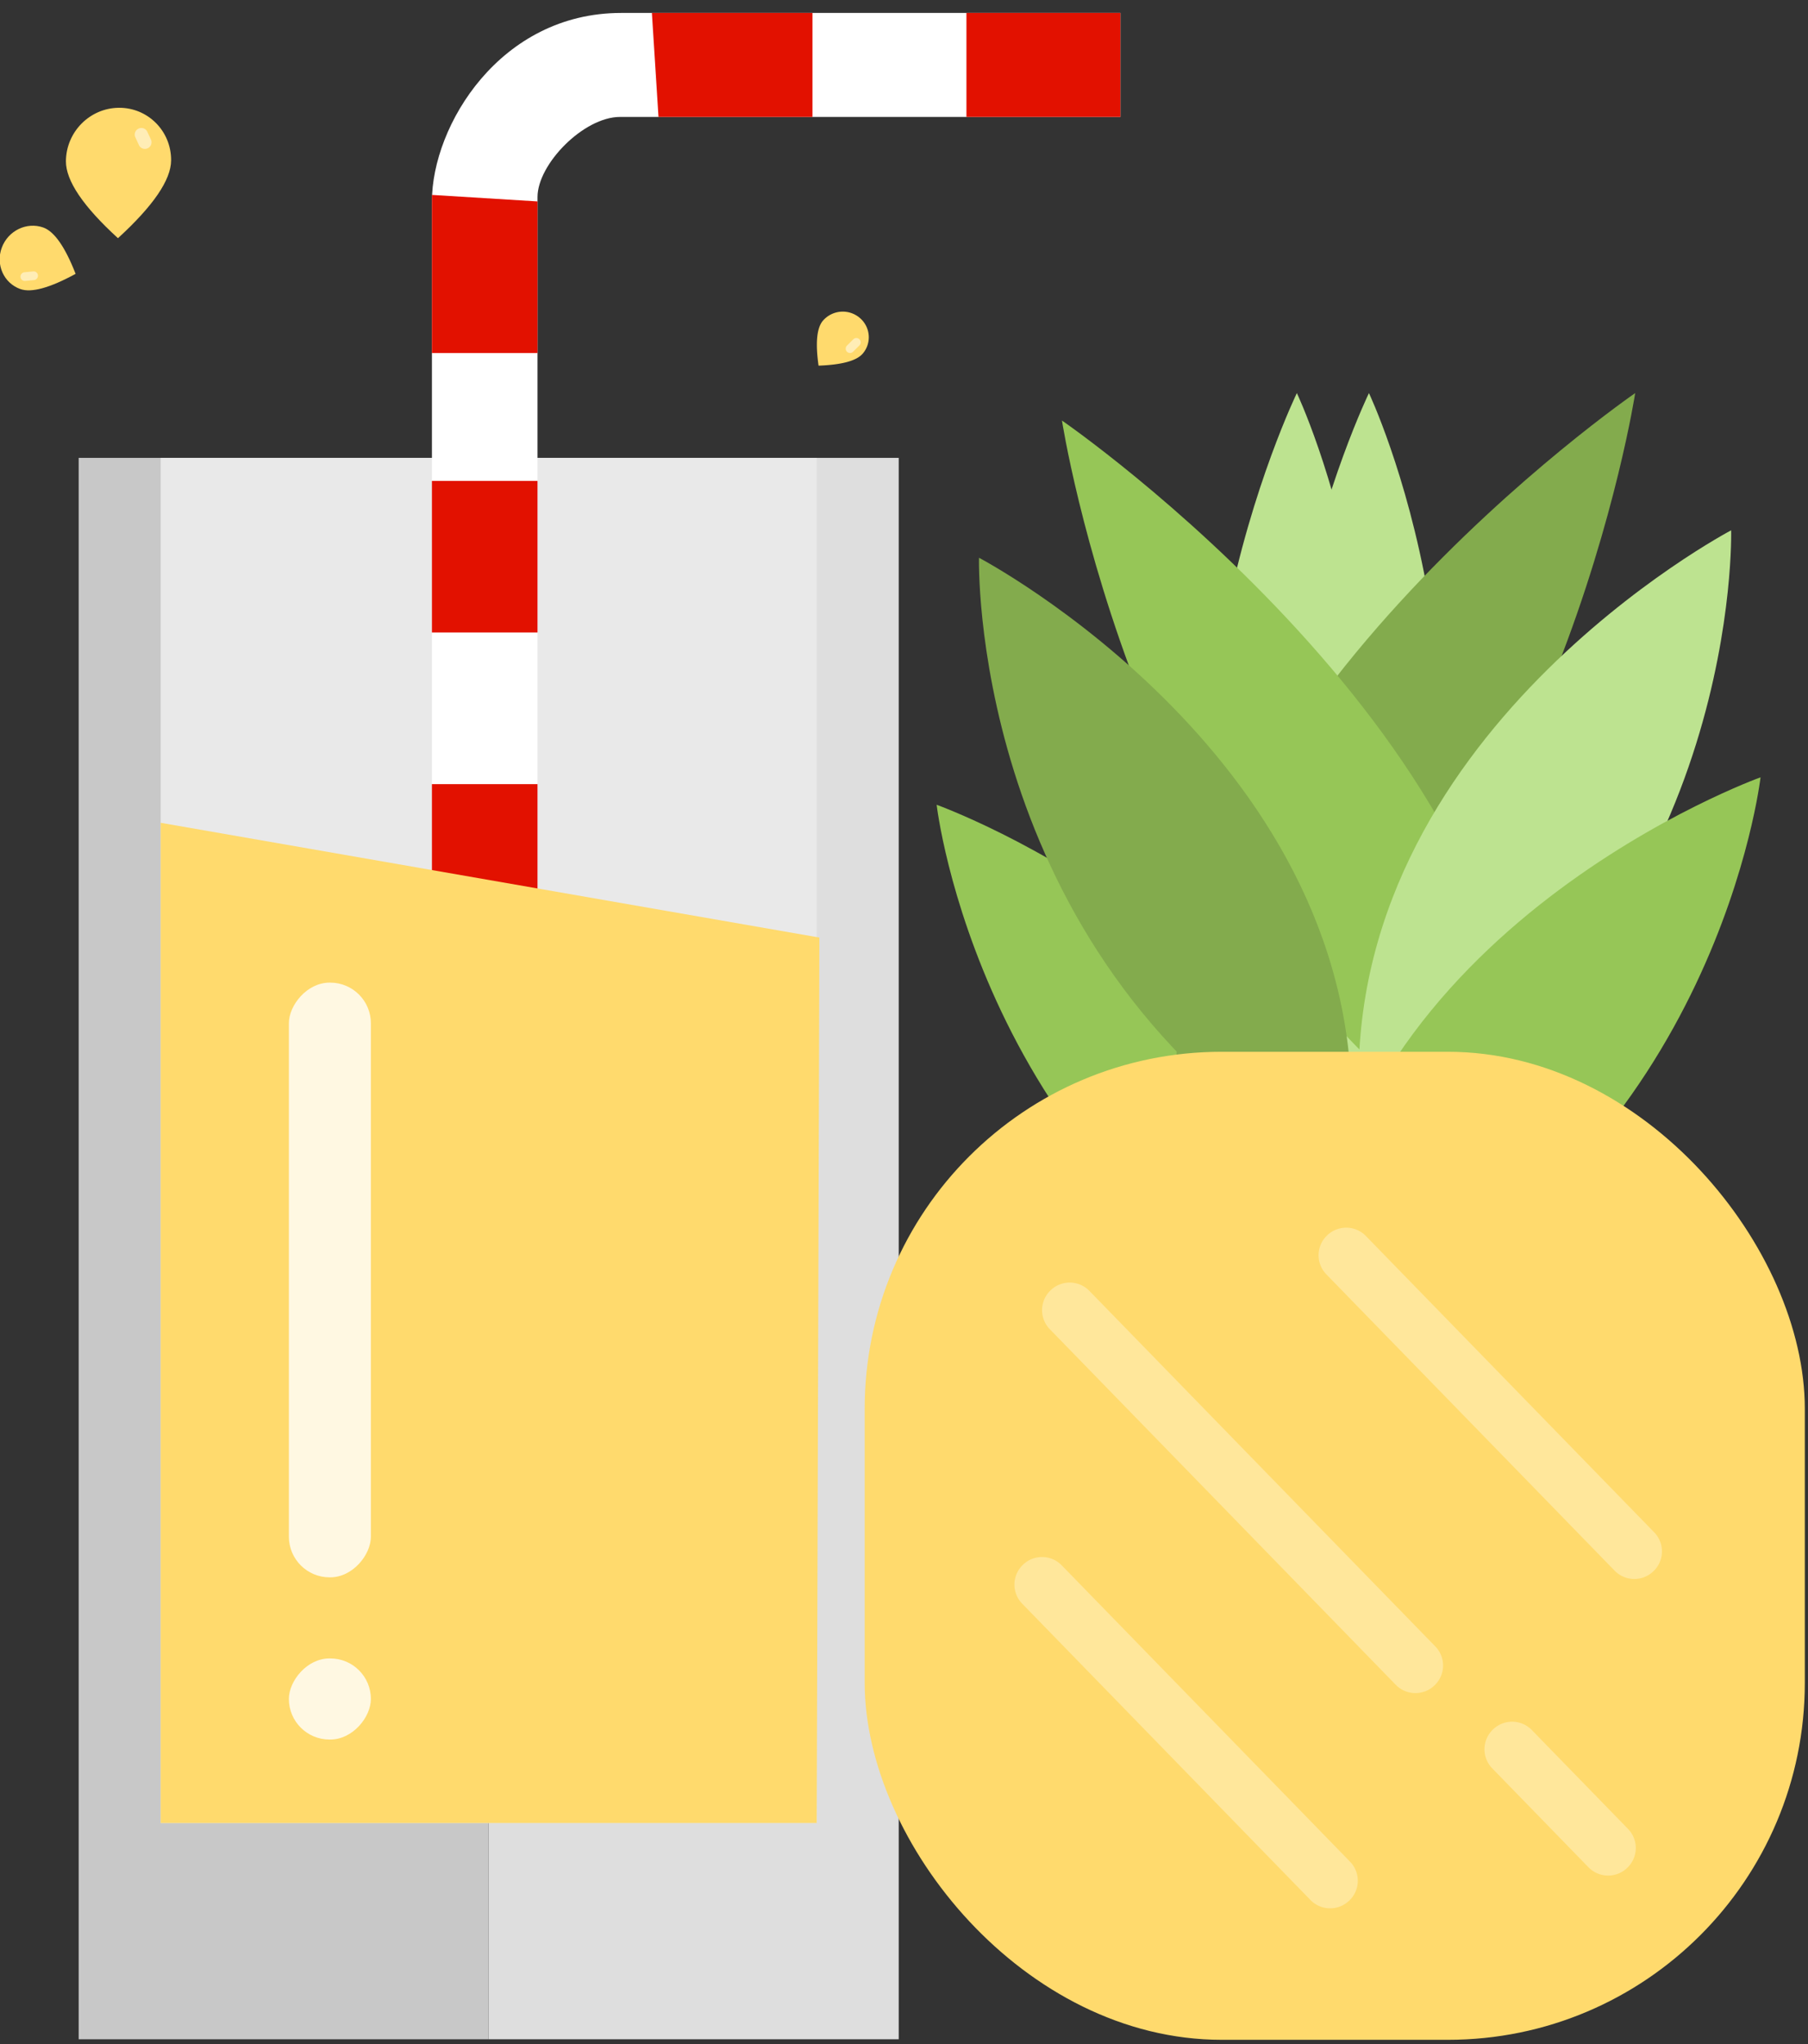 <svg xmlns="http://www.w3.org/2000/svg" xmlns:xlink="http://www.w3.org/1999/xlink" width="138" height="156" viewBox="0 0 138 156">
    <rect x="0" y="0" width="138" height="156" fill="#333333" stroke="none"/>
    <defs>
        <rect id="a" width="71.757" height="75.406" rx="27.243"/>
    </defs>
    <g fill="none" fill-rule="evenodd">
        <g transform="matrix(-1 0 0 1 85.668 .886)">
            <path fill="#DEDEDE" fill-rule="nonzero" d="M17.071 34.058h31.296v120.69H17.071z"/>
            <path fill="#C8C8C8" fill-rule="nonzero" d="M48.367 34.058h31.296v120.69H48.367z"/>
            <path fill="#E9E9E9" fill-rule="nonzero" d="M23.33 34.058h50.074v104.185H23.33z"/>
            <path fill="#FFF" d="M52.7 70.532V14.486C52.7 8.699 47.495.102 38.261.102H.15v7.936h38.195c2.77 0 6.296 3.596 6.296 6.117v56.377h8.06z"/>
            <path fill="#E21100" d="M52.7 70.532h-8.059V58.959h8.06zM52.7 47.386h-8.059V35.813h8.06zM44.641 26.059h8.06v-12.07l-8.06.497zM23.655.102v7.936h11.752l.504-7.936zM11.902 8.038H.15V.102h11.752z"/>
            <path fill="#FFDA6D" fill-rule="nonzero" d="M23.127 70.667l50.276-8.758v76.334H23.33z"/>
            <rect width="6.259" height="45.388" x="57.359" y="74.106" fill="#FFF" fill-rule="nonzero" opacity=".803" rx="3.105"/>
            <rect width="6.259" height="6.189" x="57.359" y="125.683" fill="#FFF" fill-rule="nonzero" opacity=".803" rx="3.095"/>
        </g>
        <g fill-rule="nonzero">
            <path fill="#FFDA6D" d="M9.004 18.18c-2.658-2.43-3.982-4.39-3.972-5.88.016-2.234 1.826-4.059 4.043-4.074 2.217-.016 4.002 1.783 3.986 4.018-.01 1.49-1.363 3.468-4.057 5.935z"/>
            <path fill="#FFF" fill-opacity=".5" d="M10.581 9.814l-.01.005a.498.498 0 0 0-.241.66l.276.596a.498.498 0 0 0 .663.241l.01-.005a.498.498 0 0 0 .241-.66l-.277-.596a.498.498 0 0 0-.662-.241z"/>
            <path fill="#FFDA6D" d="M5.77 20.9c-1.968 1.073-3.374 1.46-4.217 1.16-1.265-.45-1.9-1.865-1.416-3.162.483-1.297 1.9-1.984 3.165-1.535.843.3 1.666 1.479 2.469 3.537z"/>
            <path fill="#FFF" fill-opacity=".5" d="M1.565 21.14a.327.327 0 0 0 .357.3l.67-.064a.337.337 0 0 0 .305-.362.327.327 0 0 0-.357-.3l-.671.064a.337.337 0 0 0-.304.362z"/>
            <g>
                <path fill="#FFDA6D" d="M62.478 27.905c-.246-1.737-.135-2.88.333-3.429a2.002 2.002 0 0 1 2.79-.234c.84.693.952 1.922.25 2.744-.467.549-1.591.855-3.373.92z"/>
                <path fill="#FFF" fill-opacity=".5" d="M64.647 26.844c.13.129.339.129.468 0l.483-.482a.33.33 0 0 0 0-.467.331.331 0 0 0-.468 0l-.483.482a.33.33 0 0 0 0 .467z"/>
            </g>
        </g>
        <g>
            <path fill="#BDE390" fill-rule="nonzero" d="M100.588 80.706l-3.606 1.158C85.258 58.27 98.986 30 98.986 30s11.547 24.323 1.602 50.706z"/>
            <path fill="#BDE390" fill-rule="nonzero" d="M106.09 80.706l-3.606 1.158C90.76 58.27 104.488 30 104.488 30s11.547 24.323 1.601 50.706z"/>
            <path fill="#96C657" fill-rule="nonzero" d="M101.302 102.65C74.73 89.776 71.492 61.42 71.492 61.42s31.626 11.352 34.23 39.275l-4.42 1.957z"/>
            <path fill="#83AB4D" fill-rule="nonzero" d="M94.468 84.327C118.977 67.906 124.81 30 124.81 30S88.48 54.989 89.817 83l4.65 1.327z"/>
            <path fill="#96C657" fill-rule="nonzero" d="M111.4 86.422C86.89 70 81.057 32.095 81.057 32.095s36.33 24.988 34.993 53l-4.65 1.327z"/>
            <path fill="#BDE390" fill-rule="nonzero" d="M108.394 85.42c24.51-16.42 23.74-44.947 23.74-44.947s-29.727 15.61-28.39 43.62l4.65 1.328z"/>
            <path fill="#96C657" fill-rule="nonzero" d="M104.565 100.556c26.574-12.876 29.812-41.232 29.812-41.232S102.75 70.676 100.147 98.6l4.418 1.957z"/>
            <path fill="#83AB4D" fill-rule="nonzero" d="M98.465 87.516c-24.51-16.421-23.74-44.948-23.74-44.948s29.727 15.61 28.39 43.62l-4.65 1.328z"/>
            <use fill="#FFDA6D" fill-rule="nonzero" transform="translate(66 80.27)" xlink:href="#a"/>
            <g fill="#FFE79B" fill-rule="nonzero">
                <path d="M101.286 94.293l.017-.016a2.096 2.096 0 0 1 2.952.052l22.006 22.616a2.087 2.087 0 0 1-.051 2.962l-.017.016a2.096 2.096 0 0 1-2.952-.051l-22.006-22.617a2.087 2.087 0 0 1 .051-2.962zM78.07 119.428l.017-.016a2.096 2.096 0 0 1 2.952.052l22.007 22.617a2.087 2.087 0 0 1-.052 2.962l-.017.016a2.096 2.096 0 0 1-2.952-.052L78.02 122.39a2.087 2.087 0 0 1 .052-2.962zM80.181 98.482l.017-.016a2.096 2.096 0 0 1 2.952.052l26.405 27.137a2.087 2.087 0 0 1-.052 2.962l-.017.016a2.096 2.096 0 0 1-2.952-.052L80.13 101.444a2.087 2.087 0 0 1 .051-2.962zM113.95 131.996l.016-.016a2.096 2.096 0 0 1 2.952.052l7.346 7.549a2.087 2.087 0 0 1-.052 2.962l-.017.016a2.096 2.096 0 0 1-2.952-.052l-7.345-7.549a2.087 2.087 0 0 1 .051-2.962z"/>
            </g>
        </g>
    </g>
</svg>
